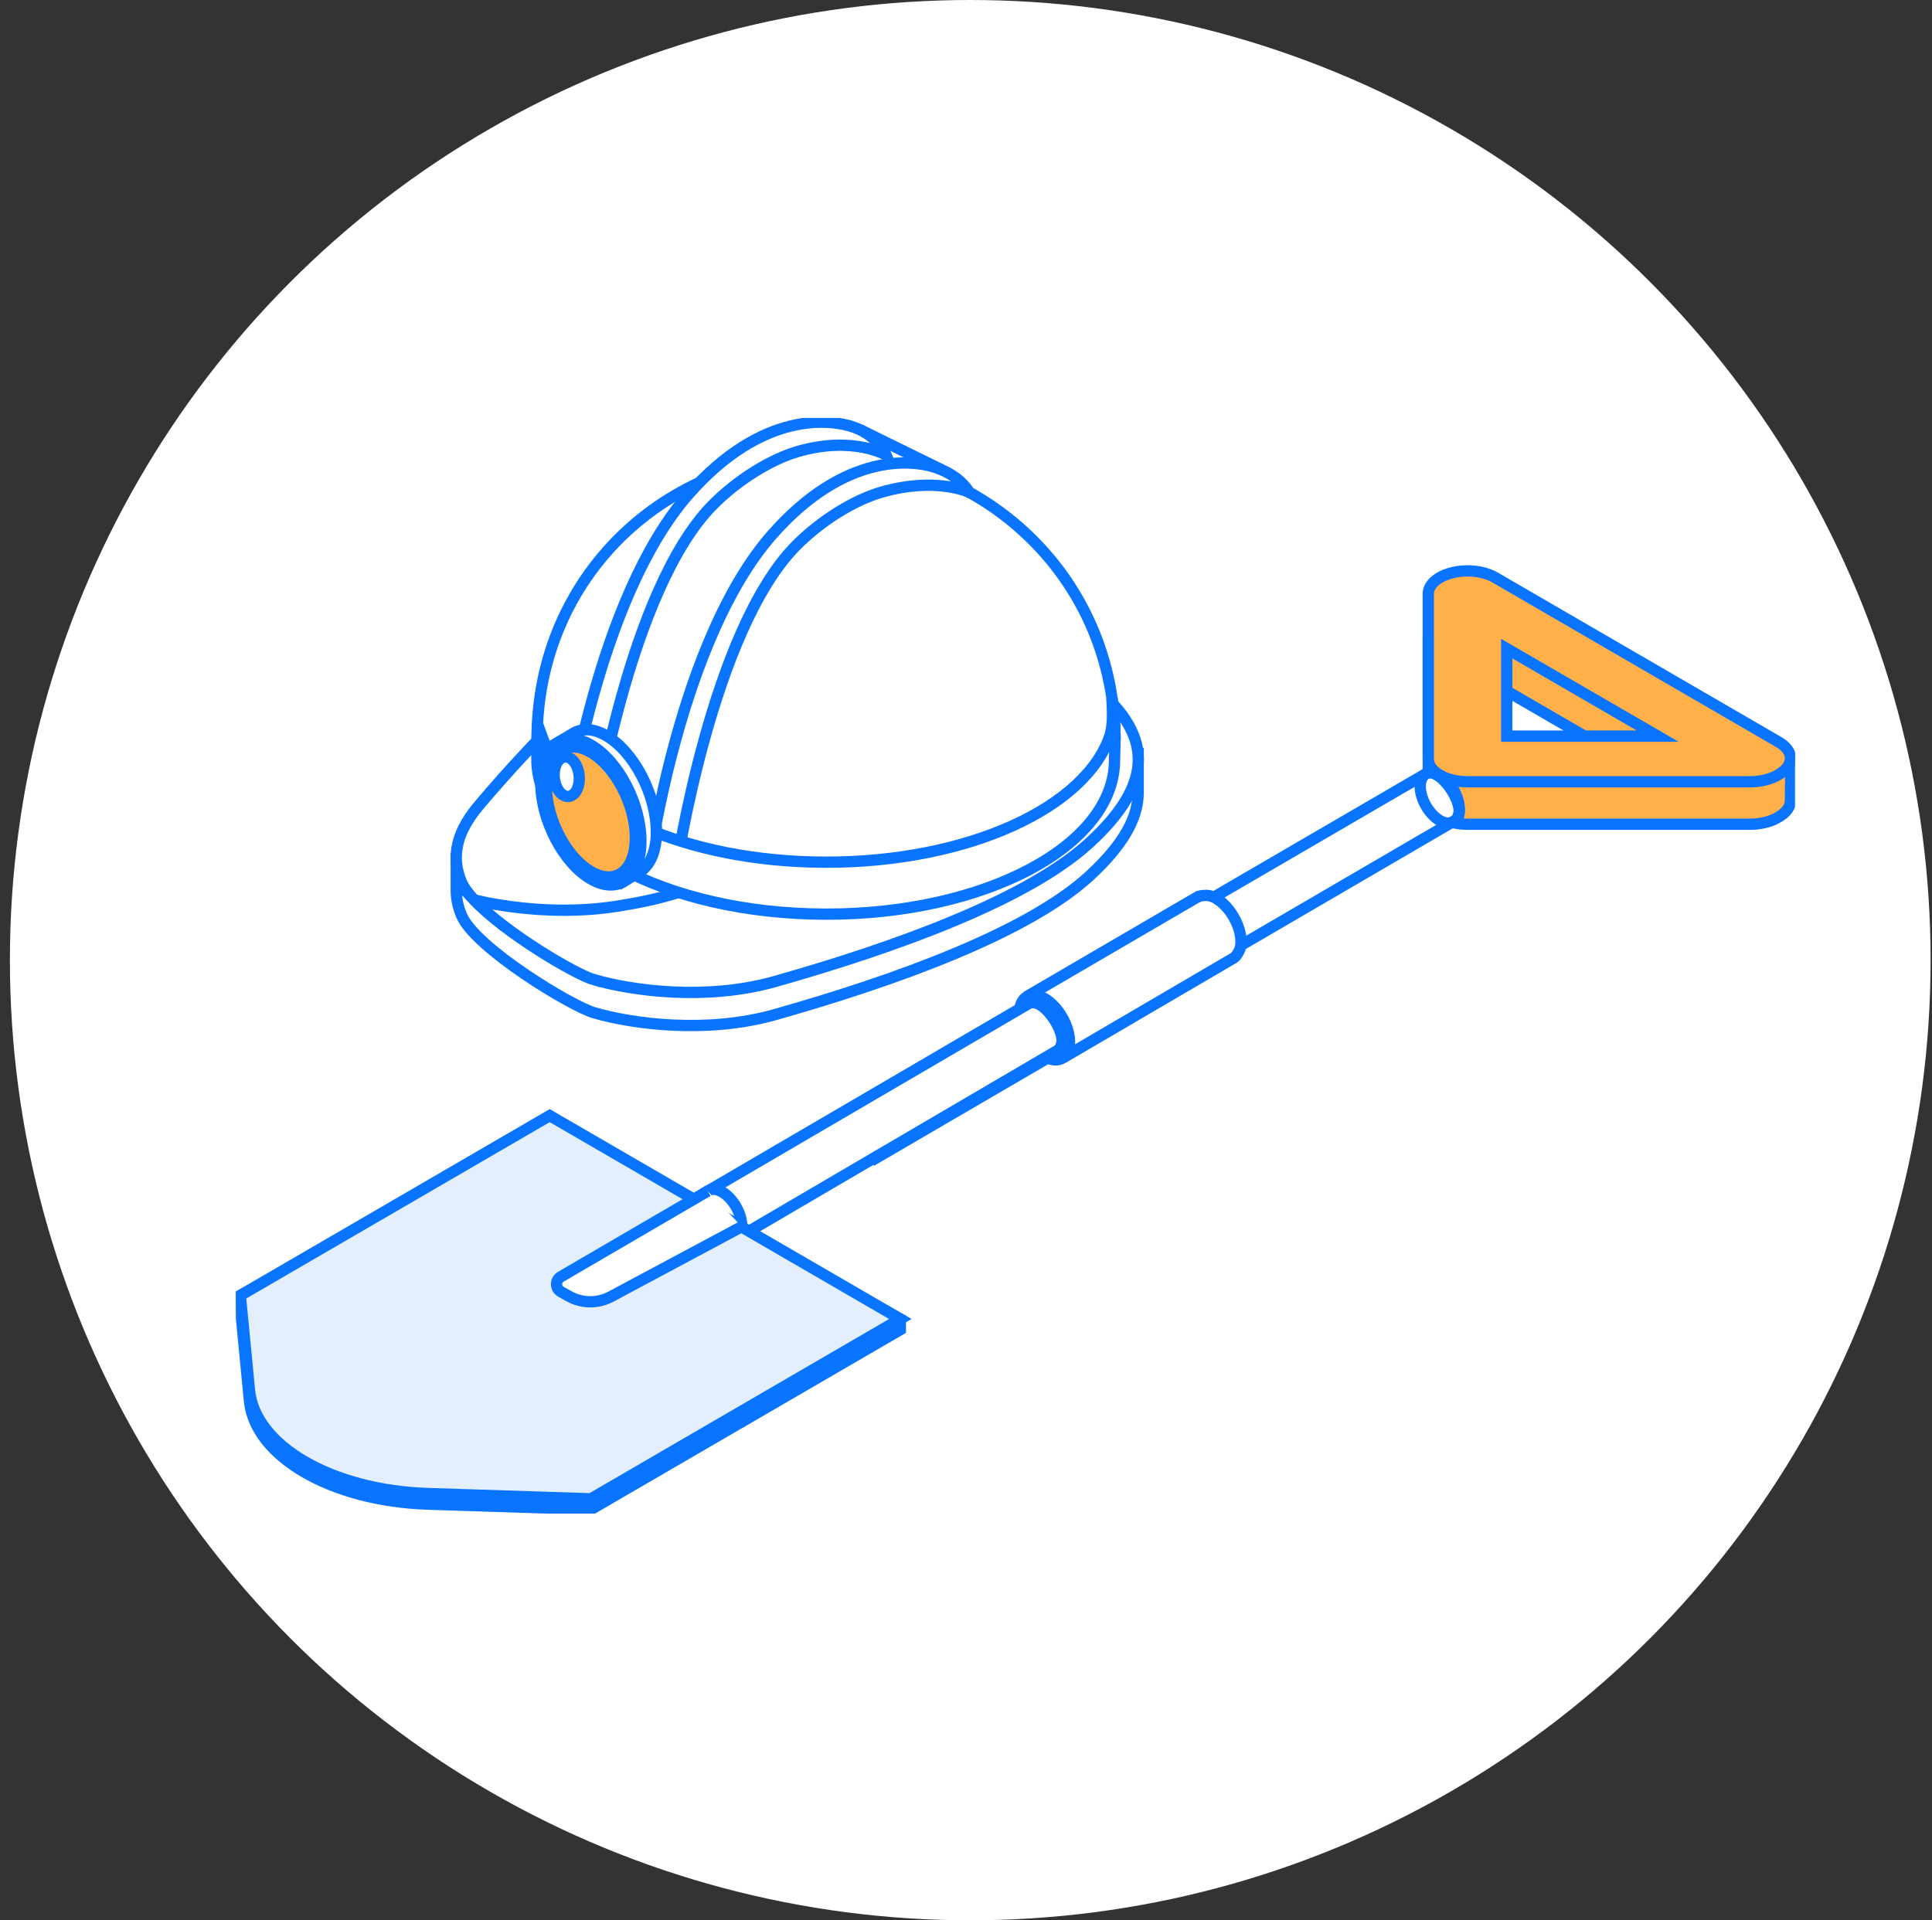 <svg width="171" height="170" viewBox="0 0 171 170" fill="none" xmlns="http://www.w3.org/2000/svg">
<rect x="0" y="0" width="171" height="170" fill="#333333" stroke="none"/>
<circle cx="85.876" cy="85" r="85" fill="white"/>
<g clip-path="url(#clip0_1629_22941)">
<path d="M100.723 69.767L100.738 69.752V66.83L99.833 67.031C99.091 65.749 97.896 64.466 96.197 63.154C94.869 61.611 93.029 60.097 90.677 58.703C81.908 53.722 70.482 52.574 63.166 56.078C55.777 59.62 47.571 68.082 42.362 74.263C41.747 74.994 41.309 75.687 40.99 76.343L40.382 76.187V78.766C40.374 79.579 40.552 80.325 40.842 81.018C42.036 83.918 50.591 89.085 52.586 89.659C55.91 90.629 62.499 91.546 68.597 89.823C79.259 86.804 90.959 82.584 96.45 77.529C99.432 74.778 100.901 72.25 100.723 69.775V69.767Z" fill="white" stroke="#0974FF"/>
<path d="M50.784 82.465C60.533 80.929 64.102 76.195 64.102 76.195L93.89 58.002C92.955 57.234 91.887 56.489 90.678 55.773C81.908 50.793 70.482 49.645 63.167 53.149C55.777 56.69 47.571 65.153 42.363 71.333C40.041 74.092 40.092 76.269 40.842 78.088C41.042 78.566 41.458 79.117 41.992 79.691C45.026 80.355 45.798 83.255 50.784 82.465Z" fill="white" stroke="#0974FF"/>
<path d="M52.579 86.729C55.903 87.698 62.492 88.615 68.59 86.893C79.252 83.874 90.952 79.654 96.442 74.599C102.089 69.402 102.371 64.981 96.19 60.224C95.545 59.471 94.766 58.725 93.883 58.002L64.094 76.194C64.094 76.194 64.406 78.684 54.657 80.22C49.663 81.011 45.011 80.355 41.984 79.691C44.7 82.584 50.91 86.252 52.579 86.737V86.729Z" fill="white" stroke="#0974FF"/>
<path d="M89.691 46.251C85.202 42.523 79.385 40.309 73.005 40.309C58.826 40.309 47.586 51.12 47.534 65.353C47.534 68.096 49.04 70.654 51.637 72.793C56.193 76.559 64.087 79.056 73.086 79.071C87.213 79.101 98.676 73.002 98.691 65.45C98.661 57.621 95.174 50.806 89.691 46.251Z" fill="white" stroke="#0974FF"/>
<path d="M83.355 41.592L76.21 38.088C76.21 38.088 68.174 38.647 63.411 42.74C58.648 46.834 50.145 72.556 50.145 72.556C50.145 72.556 55.658 75.613 57.513 76.165C59.368 76.716 60.013 68.776 61.104 64.914C62.194 61.044 64.71 48.608 71.498 45.834C78.287 43.061 83.347 41.592 83.347 41.592H83.355Z" fill="white" stroke="#0974FF"/>
<path d="M75.675 37.856C73.605 37.089 67.507 36.269 60.926 43.776C52.824 53.029 50.153 72.556 50.153 72.556L52.49 73.249C52.49 73.249 55.606 52.224 63.107 44.679C65.348 42.419 68.293 40.645 70.608 39.974C75.483 38.557 78.428 40.28 78.428 40.28C78.428 40.28 77.731 38.624 75.675 37.856Z" fill="white" stroke="#0974FF"/>
<path d="M83.043 41.466C80.973 40.698 74.874 39.878 68.293 47.386C60.191 56.639 57.52 76.165 57.52 76.165L59.858 76.859C59.858 76.859 62.974 55.833 70.475 48.288C72.715 46.029 75.661 44.254 77.976 43.583C82.85 42.167 85.781 43.583 85.781 43.583C85.781 43.583 85.098 42.234 83.043 41.473V41.466Z" fill="white" stroke="#0974FF"/>
<path d="M98.69 64.928C98.653 63.295 98.416 61.797 98.416 61.797C98.468 63.035 98.542 63.899 98.282 64.995C96.234 71.452 85.721 76.351 73.056 76.328C60.733 76.306 50.457 71.624 48.053 65.413C47.994 65.249 47.615 64.213 47.564 64.049C47.564 64.742 47.519 66.434 47.519 67.21C47.504 74.755 58.937 80.899 73.056 80.928C87.175 80.958 98.631 74.859 98.646 67.314C98.646 67.314 98.698 65.525 98.683 64.928H98.69Z" fill="white" stroke="#0974FF"/>
<path d="M58.092 73.629C58.092 70.356 56.111 66.546 53.662 65.129C52.542 64.481 51.526 64.451 50.746 64.913L49.233 65.815L49.552 66.472C49.352 67.038 49.233 67.709 49.233 68.492C49.233 71.765 51.214 75.575 53.662 76.992C54.078 77.238 54.486 77.387 54.872 77.461L55.161 78.058L56.63 77.186C57.528 76.619 58.099 75.381 58.099 73.629H58.092Z" fill="white" stroke="#0974FF"/>
<path d="M56.726 74.45C56.726 77.723 54.745 79.23 52.297 77.813C49.849 76.396 47.868 72.586 47.868 69.313C47.868 66.04 49.849 64.534 52.297 65.951C54.745 67.367 56.726 71.177 56.726 74.45Z" fill="white" stroke="#0974FF"/>
<path d="M56.237 74.166C56.237 77.082 54.471 78.424 52.297 77.156C50.123 75.896 48.357 72.504 48.357 69.589C48.357 66.673 50.123 65.331 52.297 66.599C54.471 67.866 56.237 71.251 56.237 74.166Z" fill="#FFB049" stroke="#0974FF"/>
<path d="M51.258 68.65C51.355 69.619 50.939 70.446 50.331 70.506C49.723 70.566 49.159 69.828 49.062 68.866C48.966 67.897 49.381 67.069 49.99 67.009C50.598 66.95 51.162 67.688 51.258 68.65Z" fill="white" stroke="#0974FF"/>
<path d="M126.417 70.938V56.309C126.417 55.497 127.262 54.758 128.561 54.445C129.859 54.132 131.35 54.304 132.345 54.885C132.345 54.885 158.305 66.665 158.468 66.979C158.55 67.143 158.461 70.647 158.468 70.818C158.498 71.355 158.157 71.899 157.452 72.309L157.34 72.377C156.687 72.757 155.805 72.966 154.885 72.966H129.889C128.932 72.966 128.064 72.742 127.433 72.377C126.802 72.011 126.417 71.504 126.417 70.953V70.938ZM133.361 61.178V68.925H146.716L133.361 61.178Z" fill="#EBE833"/>
<path d="M126.417 70.938V56.309C126.417 55.497 127.262 54.758 128.561 54.445C129.859 54.132 131.35 54.304 132.345 54.885C132.345 54.885 158.305 66.665 158.468 66.979C158.55 67.143 158.461 70.647 158.468 70.818C158.498 71.355 158.157 71.899 157.452 72.309L157.34 72.377C156.687 72.757 155.805 72.966 154.885 72.966H129.889C128.932 72.966 128.064 72.742 127.433 72.377C126.802 72.011 126.417 71.504 126.417 70.953V70.938ZM133.361 61.178V68.925H146.716L133.361 61.178Z" fill="#EBE833"/>
<path d="M126.417 70.938V56.309C126.417 55.497 127.262 54.758 128.561 54.445C129.859 54.132 131.35 54.304 132.345 54.885C132.345 54.885 158.305 66.665 158.468 66.979C158.55 67.143 158.461 70.647 158.468 70.818C158.498 71.355 158.157 71.899 157.452 72.309L157.34 72.377C156.687 72.757 155.805 72.966 154.885 72.966H129.889C128.932 72.966 128.064 72.742 127.433 72.377C126.802 72.011 126.417 71.504 126.417 70.953V70.938ZM133.361 61.178V68.925H146.716L133.361 61.178Z" fill="#FFB049" stroke="#0974FF"/>
<path d="M126.417 67.188V52.559C126.417 51.747 127.262 51.008 128.561 50.695C129.859 50.382 131.35 50.554 132.345 51.135L157.452 65.704C158.809 66.494 158.809 67.769 157.452 68.552L157.34 68.619C156.687 68.999 155.805 69.208 154.885 69.208H129.889C128.932 69.208 128.064 68.984 127.433 68.619C126.802 68.254 126.417 67.747 126.417 67.195V67.188ZM133.361 57.42V65.167H146.716L133.361 57.42Z" fill="white"/>
<path d="M126.417 67.188V52.559C126.417 51.747 127.262 51.008 128.561 50.695C129.859 50.382 131.35 50.554 132.345 51.135L157.452 65.704C158.809 66.494 158.809 67.769 157.452 68.552L157.34 68.619C156.687 68.999 155.805 69.208 154.885 69.208H129.889C128.932 69.208 128.064 68.984 127.433 68.619C126.802 68.254 126.417 67.747 126.417 67.195V67.188ZM133.361 57.42V65.167H146.716L133.361 57.42Z" fill="#FFB049"/>
<path d="M126.417 67.188V52.559C126.417 51.747 127.262 51.008 128.561 50.695C129.859 50.382 131.35 50.554 132.345 51.135L157.452 65.704C158.809 66.494 158.809 67.769 157.452 68.552L157.34 68.619C156.687 68.999 155.805 69.208 154.885 69.208H129.889C128.932 69.208 128.064 68.984 127.433 68.619C126.802 68.254 126.417 67.747 126.417 67.195V67.188ZM133.361 57.42V65.167H146.716L133.361 57.42Z" stroke="#0974FF"/>
<path d="M77.427 102.587L128.776 72.637C130.134 71.847 127.537 67.724 126.179 68.514L73.546 99.157L77.427 102.587Z" fill="white"/>
<path d="M125.705 69.626C125.705 70.736 126.484 72.086 127.433 72.638C128.383 73.189 129.162 72.742 129.162 71.631C129.162 70.52 128.383 69.171 127.433 68.619C126.484 68.067 125.705 68.515 125.705 69.626Z" fill="white"/>
<path d="M77.427 102.587L128.776 72.637C130.134 71.847 127.537 67.724 126.179 68.514L73.546 99.157L77.427 102.587Z" fill="white"/>
<path d="M125.705 69.626C125.705 70.736 126.484 72.086 127.433 72.638C128.383 73.189 129.162 72.742 129.162 71.631C129.162 70.52 128.383 69.171 127.433 68.619C126.484 68.067 125.705 68.515 125.705 69.626Z" fill="white"/>
<path d="M77.427 102.587L128.776 72.637C130.134 71.847 127.537 67.724 126.179 68.514L73.546 99.157L77.427 102.587Z" stroke="#0974FF"/>
<path d="M125.705 69.626C125.705 70.736 126.484 72.086 127.433 72.638C128.383 73.189 129.162 72.742 129.162 71.631C129.162 70.52 128.383 69.171 127.433 68.619C126.484 68.067 125.705 68.515 125.705 69.626Z" stroke="#0974FF"/>
<path d="M90.24 89.681C90.24 91.098 91.227 92.82 92.451 93.529C93.668 94.237 94.662 93.663 94.662 92.246C94.662 90.83 93.675 89.107 92.451 88.399C91.234 87.691 90.24 88.265 90.24 89.681Z" fill="white"/>
<path d="M90.848 88.243L106.028 79.385C106.028 79.385 106.043 79.385 106.05 79.385C106.073 79.37 106.11 79.37 106.139 79.356C106.258 79.303 106.377 79.281 106.503 79.281C106.837 79.236 107.208 79.281 107.631 79.527C108.848 80.235 109.842 81.958 109.842 83.374C109.842 83.829 109.716 84.157 109.538 84.418C109.456 84.575 109.352 84.709 109.204 84.798C109.204 84.798 109.204 84.798 109.196 84.806L94.076 93.656" fill="white"/>
<path d="M90.24 89.681C90.24 91.098 91.227 92.82 92.451 93.529C93.668 94.237 94.662 93.663 94.662 92.246C94.662 90.83 93.675 89.107 92.451 88.399C91.234 87.691 90.24 88.265 90.24 89.681Z" fill="white"/>
<path d="M90.848 88.243L106.028 79.385C106.028 79.385 106.043 79.385 106.05 79.385C106.073 79.37 106.11 79.37 106.139 79.356C106.258 79.303 106.377 79.281 106.503 79.281C106.837 79.236 107.208 79.281 107.631 79.527C108.848 80.235 109.842 81.958 109.842 83.374C109.842 83.829 109.716 84.157 109.538 84.418C109.456 84.575 109.352 84.709 109.204 84.798C109.204 84.798 109.204 84.798 109.196 84.806L94.076 93.656" fill="white"/>
<path d="M90.24 89.681C90.24 91.098 91.227 92.82 92.451 93.529C93.668 94.237 94.662 93.663 94.662 92.246C94.662 90.83 93.675 89.107 92.451 88.399C91.234 87.691 90.24 88.265 90.24 89.681Z" stroke="#0974FF"/>
<path d="M90.848 88.243L106.028 79.385C106.028 79.385 106.043 79.385 106.05 79.385C106.073 79.37 106.11 79.37 106.139 79.356C106.258 79.303 106.377 79.281 106.503 79.281C106.837 79.236 107.208 79.281 107.631 79.527C108.848 80.235 109.842 81.958 109.842 83.374C109.842 83.829 109.716 84.157 109.538 84.418C109.456 84.575 109.352 84.709 109.204 84.798C109.204 84.798 109.204 84.798 109.196 84.806L94.076 93.656" stroke="#0974FF"/>
<path d="M65.17 109.656L93.63 92.977C94.988 92.187 92.391 88.064 91.034 88.854L62.64 105.451L65.177 109.656H65.17Z" fill="white"/>
<path d="M93.556 93.066C93.845 92.873 94.016 92.492 94.016 91.97C94.016 90.859 93.237 89.51 92.287 88.958C91.812 88.682 91.375 88.653 91.063 88.839" fill="white"/>
<path d="M65.17 109.656L93.63 92.977C94.988 92.187 92.391 88.064 91.034 88.854L62.64 105.451L65.177 109.656H65.17Z" fill="white"/>
<path d="M93.556 93.066C93.845 92.873 94.016 92.492 94.016 91.97C94.016 90.859 93.237 89.51 92.287 88.958C91.812 88.682 91.375 88.653 91.063 88.839" fill="white"/>
<path d="M65.17 109.656L93.63 92.977C94.988 92.187 92.391 88.064 91.034 88.854L62.64 105.451L65.177 109.656H65.17Z" stroke="#0974FF"/>
<path d="M93.556 93.066C93.845 92.873 94.016 92.492 94.016 91.97C94.016 90.859 93.237 89.51 92.287 88.958C91.812 88.682 91.375 88.653 91.063 88.839" stroke="#0974FF"/>
<path d="M62.195 106.532C62.195 107.643 62.974 108.992 63.923 109.544C64.881 110.096 65.652 109.648 65.652 108.537C65.652 107.426 64.873 106.077 63.923 105.525C62.966 104.973 62.195 105.421 62.195 106.532Z" fill="white" stroke="#0974FF"/>
<path d="M48.654 99.703L21.27 114.682V115.621L22.078 124.002C22.553 128.937 29.349 132.881 37.852 133.157L52.305 133.627L79.689 117.709V116.769L48.654 99.703Z" fill="white" stroke="#0974FF"/>
<path d="M21.27 114.682L22.078 123.062C22.553 127.998 29.349 131.942 37.852 132.218L52.305 132.688L79.689 116.769L48.654 98.764L21.27 114.682Z" fill="#E4EFFE" stroke="#0974FF"/>
<path d="M62.64 105.443L49.641 113.026C49.129 113.324 49.136 114.062 49.648 114.353L50.338 114.741C51.496 115.397 52.906 115.412 54.078 114.785L65.659 108.59" fill="white"/>
<path d="M62.64 105.443L49.641 113.026C49.129 113.324 49.136 114.062 49.648 114.353L50.338 114.741C51.496 115.397 52.906 115.412 54.078 114.785L65.659 108.59" stroke="#0974FF"/>
</g>
<defs>
<clipPath id="clip0_1629_22941">
<rect width="138" height="97" fill="white" transform="translate(20.877 37)"/>
</clipPath>
</defs>
</svg>
